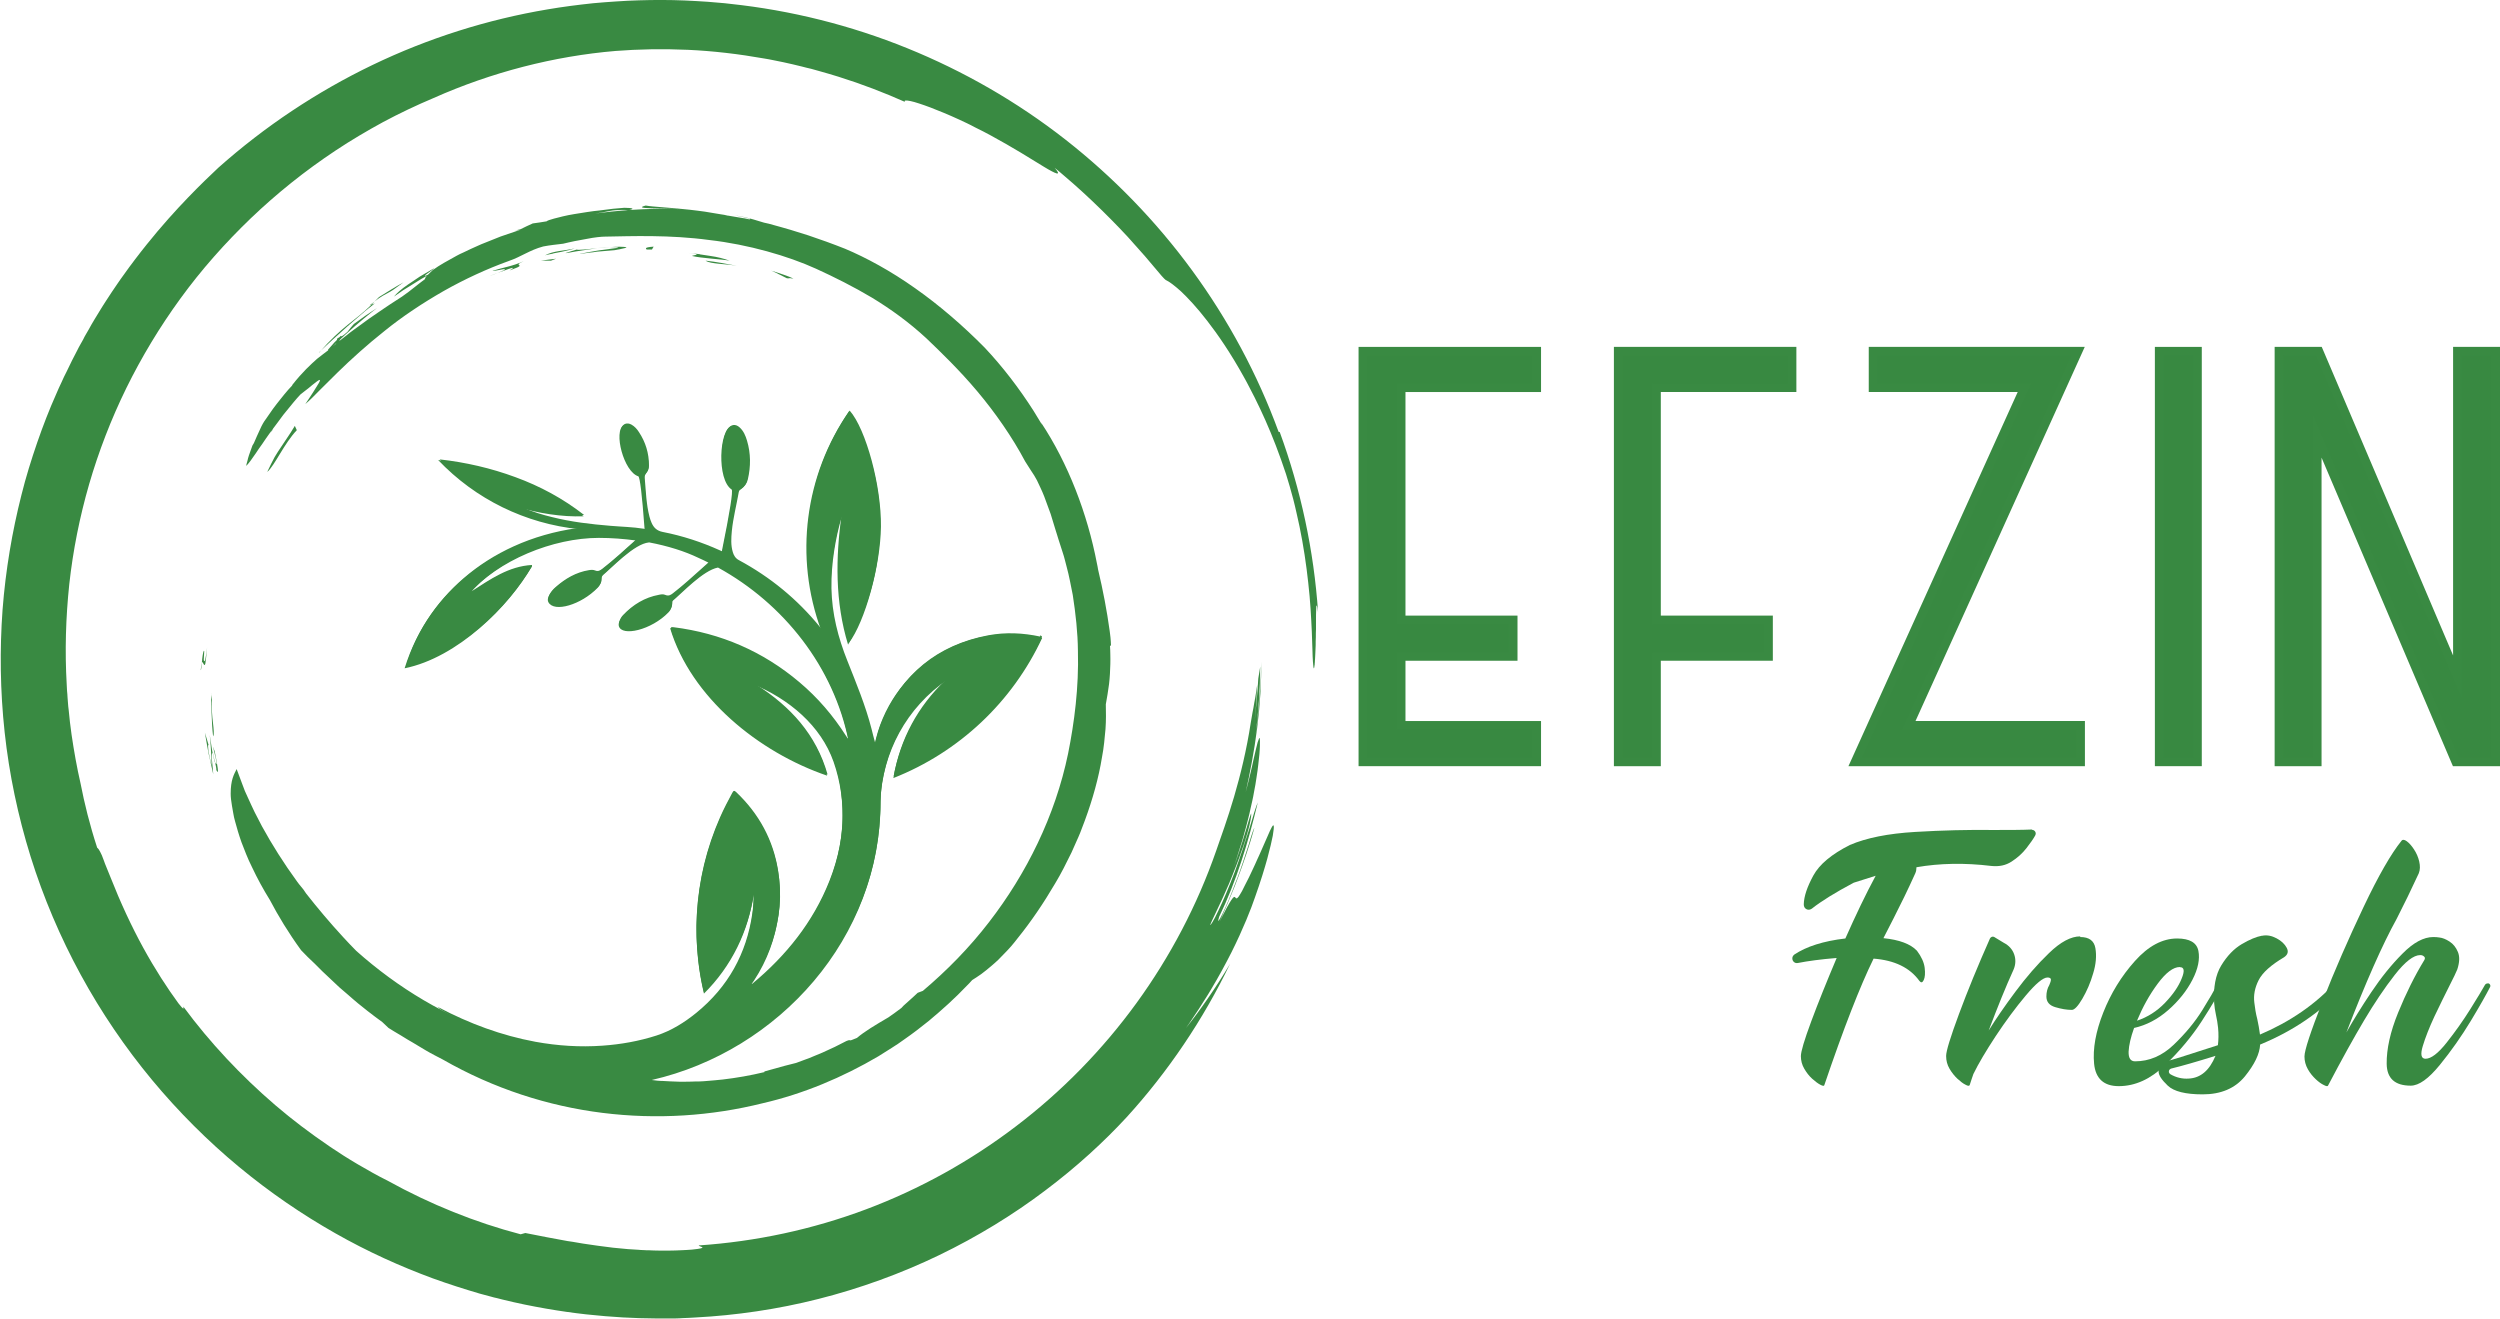 <svg xmlns="http://www.w3.org/2000/svg" id="Layer_2" data-name="Layer 2" viewBox="0 0 155.09 81.81"><defs><style>      .cls-1 {        fill: #398a42;      }      .cls-2 {        fill: #388941;      }    </style></defs><g id="Layer_3" data-name="Layer 3"><g><path class="cls-1" d="M68.92,40.03c0-.17-.02-.33-.03-.48-.01-.15-.04-.28-.05-.41-.17-1.24-.41-2.51-.72-3.81-.02-.12-.04-.25-.07-.37-.59-3.09-1.79-6.22-3.47-8.75.02.04.04.09.07.15-.17-.29-.35-.58-.53-.87-.9-1.41-1.92-2.74-3.03-3.92-1.32-1.34-2.81-2.63-4.32-3.69-1.51-1.07-3.04-1.9-4.35-2.45-.4-.15-.78-.31-1.16-.44-.38-.13-.75-.26-1.12-.39-.37-.12-.73-.23-1.09-.34-.36-.11-.71-.2-1.06-.3-.2-.06-.4-.11-.6-.15-.2-.06-.41-.12-.63-.19-.18-.05-.38-.11-.57-.15-.2-.04-.4-.08-.61-.11.36.07.68.13.96.21l-.04.04c-.2-.04-.4-.09-.6-.11-.24-.04-.48-.08-.71-.12-.01,0-.02,0-.03,0-.15-.04-.31-.07-.47-.09-.32-.05-.64-.11-.96-.16-.32-.05-.64-.08-.95-.12-1.24-.14-2.32-.18-2.72-.26-.87.23.81.14,2.29.23-1.55-.08-3.39.01-5.07.22-.12.02-.24.03-.36.05.2-.03.39-.07.57-.1.24-.04.47-.1.71-.11.24-.02.5-.03.8,0,.41-.1.26-.14-.27-.15-.21.02-.45.04-.7.06-.25.03-.52.06-.79.1-.54.05-1.1.15-1.61.23-.51.08-.95.2-1.26.28-.26.07-.43.13-.46.17-.31.05-.6.1-.86.13-.26.12-.51.23-.76.36l-.34.08c.09-.01.2-.02.31-.04-.08.03-.16.05-.23.08-.32.11-.65.22-.97.33-.32.13-.64.25-.95.38-.32.12-.62.27-.92.4-.15.07-.3.14-.44.21-.07.03-.14.07-.22.1-.07.04-.14.07-.21.11-.55.3-1.06.58-1.47.88.16-.08.32-.15.45-.21-.16.08-.32.15-.45.21-.14.13-.23.23-.31.3-.54.22.25-.24.4-.42-.32.19-.62.36-.9.53-.27.18-.51.34-.73.49-.43.29-.72.56-.87.75l.56-.39.58-.36.58-.36.32-.18c-.1.11-.12.17-.11.2-.13.1-.26.2-.38.29-.48.39-.87.68-1.05.8-.26.17-.5.33-.74.48-.24.15-.46.32-.68.46-.22.15-.43.29-.64.44-.2.15-.4.29-.59.43-.19.14-.38.27-.56.41-.18.14-.35.28-.52.41-.06.04-.11.09-.17.13.03-.04.05-.08.08-.12.11-.1.23-.21.36-.33.69-.63,1.54-1.33,1.91-1.6-.24.16-.49.31-.73.48l-.71.51c-.14.16-.27.31-.39.48-.18.16-.28.24-.34.27,0,0-.03,0-.07.01-.01,0-.01-.02-.01-.03l-.07.08s-.09.05-.15.09l-.02.09-.16.16c-.13.14-.25.28-.38.43-.01.03-.02.04,0,.05-.22.17-.44.33-.69.53-.4.36-.9.81-1.53,1.61,0,.01-.01.03-.02.05-.08.09-.16.17-.24.26-.16.18-.31.37-.47.57-.16.2-.32.4-.48.62-.15.22-.31.45-.48.69-.07.09-.2.3-.32.58-.12.25-.25.55-.38.85-.03.05-.06.1-.09.15-.19.5-.28.79-.3.91-.06.2-.09.33-.08.35.14-.14.35-.42.59-.78.12-.18.25-.38.4-.58.14-.21.29-.43.45-.65.06-.09.13-.19.2-.28-.05.09-.11.17-.16.26.03-.05.07-.1.11-.14.03-.05.05-.1.07-.14.09-.12.18-.24.27-.36.17-.22.32-.45.5-.66.17-.21.34-.41.49-.6.08-.09.15-.18.23-.27.08-.08.15-.16.22-.24.19-.14.34-.26.49-.38.15-.12.3-.26.51-.41.33-.25.2,0-.03.35-.22.37-.55.85-.68,1.05.27-.23.57-.53.9-.87.34-.33.71-.7,1.12-1.11.82-.8,1.8-1.69,2.91-2.57,1.1-.89,2.35-1.72,3.66-2.47,1.31-.74,2.68-1.37,4.01-1.85.82-.28,1.3-.68,2.16-.91.41-.08.82-.12,1.23-.17.22-.05.46-.11.71-.16.25-.05.51-.1.76-.14.49-.1.93-.14,1.13-.14,1.65-.03,4.04-.12,6.47.21,2.44.28,4.88.99,6.62,1.78,1.16.53,2.32,1.11,3.48,1.8,1.15.7,2.29,1.52,3.37,2.52.9.86,2.05,1.97,3.16,3.29,1.11,1.32,2.17,2.84,2.97,4.35l.37.58.19.29.17.3c.14.3.31.64.45,1,.13.36.27.74.4,1.09.11.35.21.68.29.95.04.13.08.25.11.35.03.1.05.18.07.23.09.29.19.58.28.87.1.29.16.58.24.87.16.58.26,1.17.38,1.75.18,1.17.31,2.33.32,3.47.06,2.27-.22,4.43-.61,6.37-.8,3.87-2.59,7.46-4.9,10.45-1.23,1.6-2.63,3.02-4.11,4.27l-.32.12c-.16.16-.34.31-.49.45-.15.13-.29.26-.39.35-.06.06-.1.11-.13.14-.26.2-.53.39-.8.58-.82.48-1.49.88-1.96,1.28-.66.29-.27.04-.65.19-.94.5-2,.97-3.12,1.36-.36.08-.86.22-1.97.53v.04c-.87.21-1.74.36-2.59.46-.33.04-.66.06-.98.09-.16.01-.32.03-.48.03-.16,0-.32,0-.47.01-.31,0-.61.02-.91,0-.29-.01-.58-.02-.86-.04-.24,0-.48-.03-.7-.06,7.86-1.8,14.23-8.8,14.19-17.31h0c.11-2.98,1.62-5.81,4.18-7.54-1.78,1.6-2.97,3.76-3.38,6.12,4.08-1.61,7.38-4.72,9.23-8.69-4.77-1.15-9.47,1.98-10.4,6.65-.44-2.13-1.16-3.72-1.76-5.26-.98-2.51-1.42-4.95-.27-9.11-.39,2.73-.42,5.49.39,8.13,2.55-4.52,2.73-10.03.07-14.49-2.76,3.98-3.42,9.05-1.74,13.6-1.44-1.82-3.26-3.3-5.29-4.38h0c-.78-.72,0-3.29.15-4.27.28-.14.45-.35.52-.6.44-1.62-.16-3.6-.94-3.41-.76.18-.93,3.32.01,3.93.09.11-.11,1.37-.6,3.78,0,.05,0,.1,0,.14-1.28-.59-2.62-1.02-3.99-1.28h0c-.79-.4-.75-2.66-.86-3.48.19-.18.29-.38.29-.61-.02-1.39-.91-2.89-1.54-2.54-.65.37,0,2.89.91,3.17.1.07.23,1.14.38,3.19,0,.05.02.09.03.13-.49-.07-.99-.11-1.48-.14-2.25-.16-4.26-.37-6.45-1.28,1.32.39,2.75.63,4.13.58-2.36-1.86-5.37-3.02-9.03-3.49,2.31,2.43,5.41,3.95,8.75,4.29h.03c-4.96.61-9.32,3.67-10.86,8.63,3.27-.66,6.47-3.83,7.9-6.33-.95,0-2.06.41-3.96,1.77,1.85-2.15,5.28-3.53,8.11-3.53.78,0,1.55.06,2.29.16-1.47,1.34-2.27,2-2.39,1.98-.93-.46-3.39,1.19-3.03,1.85.35.66,2.04.16,3.06-.9.17-.18.24-.4.22-.69.63-.51,2.03-2.04,2.97-2.12,1.16.22,2.21.55,3.06.96.22.1.44.2.65.31-1.57,1.43-2.42,2.13-2.54,2.12-.91-.45-3.24,1.1-3.05,1.8.18.67,2.02.25,3.08-.85.17-.18.24-.4.22-.68.6-.49,1.91-1.92,2.85-2.1,4.08,2.24,7.19,6.17,8.11,10.81h0s0,0,0,0c-2.39-3.95-6.49-6.56-11.08-7.05,1.29,4.29,5.49,7.7,9.74,9.15-.53-2.32-2.54-4.55-4.67-5.7,2.32.93,4.29,2.62,5.07,4.84,1.76,5.04-.81,10.48-5.24,14.01.88-1.19,1.46-2.54,1.73-3.96h0c.62-2.89-.26-6.06-2.67-8.21-2.21,3.79-2.87,8.28-1.86,12.54,1.7-1.68,2.79-3.89,3.09-6.27.06,3.87-2.23,7.37-5.76,8.88-6.65,2.18-13.75-.67-18.9-5.26-.28-.28-.54-.56-.8-.84-.85-.92-1.61-1.83-2.31-2.72-.06-.08-.11-.17-.17-.25-.09-.11-.18-.22-.27-.33-.04-.05-.08-.1-.12-.16-.83-1.14-1.55-2.28-2.18-3.43-.15-.29-.3-.58-.45-.87-.15-.29-.27-.59-.41-.88l-.2-.44c-.06-.15-.12-.3-.17-.45l-.34-.91c-.17.34-.37.67-.37,1.53,0,.21.03.46.08.75.02.14.05.3.08.46.02.08.03.17.05.26.02.09.05.18.07.27.1.37.22.79.39,1.27.09.23.19.48.29.74.05.13.11.27.17.4.06.14.13.27.2.42.32.68.69,1.36,1.1,2.02.52.99,1.16,2.05,1.94,3.12.13.13.26.27.4.41.14.14.29.28.45.43.15.15.31.31.47.47.16.16.34.31.51.48.17.16.35.33.53.5.19.16.38.32.57.49.19.16.38.34.58.5.2.16.4.32.6.48.3.24.62.47.93.7.13.12.25.24.38.36.21.14.48.29.76.46.14.09.29.18.44.27.1.06.21.12.31.18.28.17.55.33.8.48.37.22.74.4,1.06.57,3.16,1.81,6.54,2.89,9.91,3.31,3.37.42,6.73.2,9.94-.6,2.52-.58,4.96-1.61,7.17-2.91.54-.35,1.1-.67,1.61-1.05.26-.19.52-.36.77-.56.25-.2.5-.39.74-.58.84-.7,1.64-1.42,2.37-2.19.1-.1.21-.21.33-.35.16-.1.35-.22.56-.37.2-.15.43-.33.67-.54.12-.11.25-.21.38-.34.13-.13.26-.26.39-.4.14-.14.28-.29.42-.45.14-.16.28-.34.42-.52.8-.99,1.59-2.15,2.31-3.38.37-.61.69-1.26,1.01-1.91.15-.33.29-.66.44-.99.07-.16.14-.33.2-.5.06-.17.13-.33.19-.5.49-1.33.86-2.67,1.06-3.91.12-.61.17-1.21.22-1.76.04-.55.03-1.07.02-1.54.08-.41.14-.83.2-1.25.05-.42.07-.84.08-1.24.01-.2,0-.39,0-.58,0-.19-.01-.37-.02-.54M20.84,21.33c-.07.06-.14.11-.2.16.06-.06.13-.12.21-.19v.03Z"></path><g><path class="cls-1" d="M47.11,13.74c-.1-.03-.2-.06-.3-.09.1.03.2.06.3.09"></path><path class="cls-1" d="M35.7,13.43s.01,0,.02,0c0,0,0,0,0,0,0,0,0,0-.02,0"></path><path class="cls-1" d="M13.19,46.7c-.02-.09-.04-.18-.05-.28l-.13-.83c.06.53.07.89.09,1.16.01.28.02.49.03.75-.07-.28-.16-.65-.2-.92-.03-.27-.04-.45.02-.33l-.24-.8c.08.43.14.87.23,1.3l.29,1.29c-.03-.51-.17-1.36-.03-1.35"></path><path class="cls-1" d="M13.33,47.28c-.04-.17-.08-.36-.13-.59,0,0,0,0-.01,0,.04.18.08.36.11.54,0,.02.02.03.02.05"></path><path class="cls-1" d="M13.3,46.57c-.13-.48-.06-.1.04.28.09.37.16.75,0,.43.05.23.09.4.08.49.2.41.07-.31-.11-1.21"></path><path class="cls-1" d="M12.53,41.1s-.05.18-.08.47c.03.02.05-.21.08-.47"></path><path class="cls-1" d="M12.54,40.91c0,.06-.01.13-.02.19.04-.07.08.04.12.11.03.06.07.08.1-.05.02-.13.06-.43.11-1.01-.03.26-.07.52-.1.69-.03.17-.06.24-.11.11l.03-.55c-.04-.12-.09.18-.13.5"></path><path class="cls-1" d="M13.1,43.04v.66s.03.66.03.66l.03.66c.01.22.04.44.06.66.04-.07.05-.18.04-.32,0-.14-.03-.32-.05-.53-.02-.2-.05-.43-.06-.67-.01-.24-.03-.49,0-.74l-.06-.39Z"></path><path class="cls-1" d="M22.93,18.94l.11-.04c.06-.06.13-.12.19-.19-.09.07-.18.14-.3.23"></path><path class="cls-1" d="M24.42,17.96c.15-.1.33-.25.62-.45-.27.14-.51.3-.77.45-.25.16-.51.31-.76.47-.1.11-.19.19-.29.28.47-.36.66-.43.85-.54.1-.05.2-.11.35-.21"></path><path class="cls-1" d="M19.78,21.87c.29-.28.59-.55.89-.83.3-.27.6-.54.89-.8.3-.26.59-.51.87-.75.07-.06.14-.12.21-.18.07-.06.14-.11.21-.17.14-.11.27-.22.4-.32l-.19.07c-1.11,1.08-1.8,1.31-3.26,2.98"></path><path class="cls-1" d="M18.41,26.68l-.12-.26c-.18.31-.34.54-.48.75-.14.21-.26.39-.38.57-.12.18-.25.37-.39.61-.13.24-.27.52-.44.88,0,.02-.01.03-.02.05,0,0,0,0,0,0,.46-.4,1.05-1.77,1.83-2.59"></path><path class="cls-1" d="M31.27,16.76c-.06.03-.15.07-.3.13-.02,0-.04.02-.07.03.03-.01.06-.02.09-.03.21-.08.4-.15.55-.2.3-.1.41-.11.07.09.32-.13.49-.18.56-.23.08-.04.07-.07.05-.09-.05-.04-.15-.07.27-.26-.69.32-1.28.39-1.93.6,0,.04.46-.07.67-.1.1-.01.14,0,.03.06"></path><path class="cls-1" d="M30.9,16.92c-.18.07-.37.14-.53.21.22-.1.39-.16.53-.21"></path><path class="cls-1" d="M34.32,15.72c.18-.03.35-.07.52-.1.33-.07.63-.14.81-.21-.67.16-1.3.14-1.84.43.16-.04.34-.08.51-.11"></path><path class="cls-1" d="M34.16,16.18c.11-.04.22-.09.34-.13-.31.03-.63.08-.94.12h.6Z"></path><path class="cls-1" d="M35.99,15.75l1.07-.14,1.07-.09c.64-.12.81-.16.7-.19-.11-.02-.51-.04-.98,0,.26,0,.46,0,.51.04-.4.05-.79.11-1.19.16-.4.06-.79.14-1.18.21"></path><path class="cls-1" d="M35.78,15.48c-.24.06-.47.15-.7.22,0,.02.25-.03.63-.1.38-.06.88-.14,1.34-.2-.62.06-1.19.13-1.28.08"></path><path class="cls-1" d="M37.85,15.34c-.23,0-.5.03-.79.05.27-.02.54-.03.79-.05"></path><path class="cls-1" d="M40.45,15.47l.1-.17c-.7.05-.42.15-.44.18h.34Z"></path><path class="cls-1" d="M43.42,15.77c-.23-.03-.46-.05-.71-.08.98.11.26.13.22.19.59.14,1.83.2,2.33.29-.36-.13-.76-.23-1.18-.29-.21-.03-.43-.07-.66-.1"></path><path class="cls-1" d="M45.72,16.49c-.65-.12-1.3-.25-1.95-.32.18.12.46.15.8.19.34.04.74.06,1.15.13"></path><path class="cls-1" d="M48.81,17.26c.17.04.06-.05.41.03-.13-.08-.36-.16-.61-.25-.26-.09-.53-.18-.77-.25l.25.11.24.12.48.24Z"></path></g><path class="cls-1" d="M79.32,26.79c-1.31-3.58-3.13-6.96-5.37-10.02-2.24-3.06-4.9-5.8-7.88-8.13-2.98-2.33-6.29-4.23-9.79-5.65-3.5-1.42-7.21-2.35-10.97-2.75l-.35-.04-.35-.03c-.24-.02-.47-.04-.71-.06-.47-.03-.94-.06-1.42-.08-.95-.04-1.89-.04-2.84-.01-.47.02-.95.03-1.42.07-.24.02-.47.03-.71.05l-.71.06c-.94.1-1.89.22-2.82.38-3.75.63-7.42,1.79-10.87,3.45-3.45,1.66-6.68,3.81-9.56,6.37-.48.45-1.13,1.07-1.89,1.86-.76.79-1.64,1.76-2.57,2.92-.23.29-.47.59-.71.91-.12.16-.24.32-.36.48-.12.16-.24.33-.36.5-.06.08-.12.17-.18.25-.06.09-.12.17-.18.26-.12.18-.24.35-.36.53-.12.18-.24.37-.36.55-.06.09-.12.19-.18.28s-.12.19-.18.29c-.12.19-.24.39-.36.59-.12.2-.24.4-.35.61-.06.1-.12.2-.18.31-.06.1-.12.21-.17.32-.06.11-.12.21-.18.32-.06.11-.12.21-.17.32-.11.22-.23.44-.34.66-.11.22-.22.45-.33.68-.06.11-.11.23-.17.34-.05.12-.11.23-.16.35-.11.23-.22.47-.32.71-.43.96-.82,1.97-1.18,3.01-.36,1.05-.7,2.13-.98,3.26-.57,2.25-.98,4.64-1.17,7.11-.18,2.48-.15,5.03.13,7.61.28,2.58.82,5.17,1.61,7.71.79,2.53,1.84,5,3.11,7.33,1.27,2.33,2.76,4.52,4.42,6.52,1.66,2,3.48,3.81,5.4,5.4,1.92,1.59,3.93,2.96,5.96,4.11,2.02,1.15,4.07,2.07,6.05,2.8.99.36,1.97.67,2.92.95.24.07.48.13.71.19.06.02.12.03.18.05.06.01.12.03.18.04.12.03.23.06.35.09.46.12.92.21,1.37.31,1.8.37,3.48.6,4.99.72,1.51.13,2.85.15,3.98.14.14,0,.27,0,.41,0,.14,0,.27-.01.41-.02.27-.01.55-.02.82-.04,2.47-.13,5.06-.5,7.62-1.15,2.57-.65,5.11-1.57,7.49-2.72,2.38-1.15,4.59-2.51,6.55-3.99,1.96-1.47,3.67-3.04,5.08-4.57,2.57-2.82,4.75-6.06,6.41-9.51-.91,1.53-1.86,2.88-2.74,3.99l.21-.3c.07-.1.14-.2.2-.3.13-.2.27-.4.4-.6.13-.2.25-.4.38-.6.06-.1.13-.2.19-.3.06-.1.12-.2.18-.3.48-.8.9-1.58,1.27-2.31.73-1.46,1.22-2.71,1.46-3.42.69-1.94.97-3.16,1.1-3.81.11-.66.07-.76-.06-.53-.07.12-.16.32-.27.58-.12.26-.25.57-.4.91-.08.17-.15.35-.24.53-.04.09-.08.18-.12.27-.04.09-.09.18-.13.28-.09.18-.18.37-.26.55-.09.18-.18.36-.27.53-.06.13-.11.23-.16.32-.05.09-.09.16-.13.22-.07.12-.12.18-.16.21-.08.06-.1-.01-.14-.05-.04-.04-.09-.04-.23.17-.03.05-.07.11-.12.19-.05.08-.1.17-.16.28-.12.22-.27.52-.47.9.07-.14.13-.28.19-.41.06-.13.12-.26.17-.39.11-.25.22-.49.31-.72.09-.23.19-.46.28-.68.09-.22.17-.44.25-.66.32-.87.63-1.75.97-2.95,0-.04-.04.05-.1.22-.06.18-.15.44-.24.77-.05.16-.11.34-.17.52-.06.18-.12.38-.19.58-.07.2-.14.4-.21.61-.07.21-.15.41-.23.61-.6,1.62-1.3,3.01-1.04,2.18.52-1.07.98-2.24,1.38-3.45.4-1.21.73-2.45,1.02-3.65-.05.1-.12.3-.21.58-.04.14-.09.3-.14.47-.05.17-.11.36-.17.56-.25.8-.57,1.77-.91,2.7-.35.92-.72,1.8-1.02,2.41-.07.15-.14.29-.2.41-.06.12-.12.22-.16.29-.09.15-.14.21-.14.16.06-.15.16-.36.28-.61.12-.25.26-.55.41-.87.08-.16.15-.33.23-.51.08-.18.16-.35.24-.54.15-.37.31-.75.45-1.13.07-.19.15-.38.21-.56.06-.19.13-.37.19-.54.03-.09.06-.18.09-.26.03-.09.05-.17.08-.25.05-.16.1-.32.14-.47.04-.15.08-.28.11-.41.03-.13.05-.24.07-.34.04-.2.05-.34.04-.4,0-.03-.05.1-.12.33-.03.11-.07.25-.12.4-.02.08-.04.16-.07.24-.03.08-.05.17-.08.26-.06.18-.11.37-.17.56-.06.19-.13.39-.19.58-.12.38-.26.74-.36,1.03.08-.22.15-.44.22-.66.07-.22.14-.43.2-.64.03-.11.07-.21.1-.31.03-.1.06-.21.09-.31.06-.21.12-.41.17-.61.05-.2.1-.39.15-.58.02-.1.05-.19.07-.28.02-.09.04-.19.06-.28.04-.18.08-.36.12-.53.04-.17.07-.34.1-.51.03-.16.06-.32.09-.48.02-.15.05-.3.07-.45.04-.29.09-.55.11-.8.03-.24.05-.46.07-.65.01-.19.03-.36.03-.5.01-.28,0-.45-.01-.49-.02-.04-.06.04-.13.26-.03.11-.07.26-.11.44-.02.09-.04.19-.07.3-.03.11-.05.23-.08.35-.03.13-.06.26-.09.41-.03.15-.07.3-.11.47-.04.17-.08.34-.13.53-.05.18-.1.38-.15.58.26-1.15.53-2.54.71-3.97.18-1.43.27-2.88.25-4.13,0,0,0,.01,0,.02,0,.31-.01.68-.03,1.07-.02.39-.04.81-.08,1.23-.02.21-.03.42-.05.62-.02.2-.04.4-.06.59,0,.09-.02.19-.03.28-.01.09-.02.18-.03.26-.02.17-.04.33-.06.47.17-1.4.27-2.81.28-4.22-.04.22-.07.47-.12.74-.06,1.05-.16,2.1-.29,3.19.06-.46.1-.93.14-1.39.03-.47.07-.93.08-1.4-.03.17-.05.35-.08.54-.03.19-.06.38-.1.57-.02.1-.03.2-.05.3-.02.1-.04.2-.06.31-.04.21-.07.42-.11.64-.25,1.64-.63,3.21-1.03,4.57-.4,1.36-.82,2.52-1.11,3.35-1.17,3.37-2.85,6.57-4.95,9.46-2.1,2.89-4.62,5.47-7.46,7.63-2.83,2.16-5.98,3.91-9.31,5.16-3.33,1.25-6.84,2-10.38,2.24-.02.09.75.14-.43.26-.23.02-.46.03-.69.04-.23.01-.45.02-.68.02-.22,0-.44,0-.66,0-.22,0-.44-.01-.65-.02-.11,0-.22,0-.32-.01-.11,0-.21-.01-.32-.02-.21-.01-.42-.03-.64-.04-.21-.02-.42-.04-.63-.06l-.31-.03-.31-.04c-.21-.03-.42-.05-.62-.08-.21-.03-.42-.06-.62-.09-.21-.03-.42-.06-.63-.1-.21-.04-.42-.07-.63-.1-.85-.15-1.71-.32-2.62-.5-.09.03-.2.06-.29.08-2.79-.73-5.59-1.85-8.26-3.33l-.47-.24-.46-.25c-.31-.17-.61-.35-.91-.52-.15-.09-.3-.18-.45-.27l-.45-.28-.44-.29c-.15-.1-.3-.19-.44-.29-1.16-.79-2.28-1.63-3.34-2.54-2.12-1.82-4.05-3.87-5.71-6.12.04.15.04.24-.3-.2-.69-.94-1.45-2.11-2.18-3.44-.73-1.33-1.42-2.82-2.03-4.37-.09-.23-.18-.46-.28-.69-.05-.11-.09-.23-.13-.34-.04-.11-.09-.23-.13-.34-.16-.35-.23-.43-.29-.47-.47-1.44-.79-2.75-1.03-3.98-.23-1-.41-2.02-.56-3.04l-.1-.77-.08-.77c-.02-.13-.03-.26-.04-.39l-.03-.39c0-.13-.02-.26-.03-.39l-.02-.39c-.12-2.07-.06-4.16.16-6.24.23-2.08.64-4.15,1.23-6.19.59-2.03,1.36-4.03,2.31-5.97.95-1.93,2.07-3.79,3.36-5.56.64-.88,1.33-1.74,2.06-2.57.73-.83,1.5-1.63,2.3-2.4,1.61-1.54,3.37-2.95,5.27-4.21.95-.63,1.93-1.21,2.94-1.76,1.01-.54,2.06-1.04,3.13-1.49,3.59-1.6,7.48-2.6,11.29-2.92,1.41-.11,2.93-.14,4.49-.07,1.56.07,3.16.26,4.74.54.2.03.39.07.59.11.2.04.39.08.59.12.19.04.39.09.58.13.1.02.19.04.29.07.1.02.19.05.29.07.19.05.38.1.57.14.19.05.38.11.57.16.38.1.75.22,1.12.33,1.47.46,2.86,1,4.12,1.56-.07-.1.06-.11.35-.05.14.03.32.08.53.15.21.07.45.15.71.25.52.2,1.13.45,1.78.75.16.08.32.15.49.23.16.08.33.16.49.25.16.08.33.16.5.25.16.09.33.18.49.26,1.31.71,2.53,1.47,3.29,1.94.1.06.19.11.27.16.08.05.16.09.22.12.13.07.23.11.3.13.13.02.1-.08-.13-.35.09.07.19.15.28.23.05.04.1.08.14.12.05.04.09.08.14.12.19.16.39.33.58.5.19.17.39.35.59.53.2.18.39.36.59.55.78.74,1.54,1.51,2.2,2.22.32.36.63.7.9,1.01.14.16.27.3.39.45.12.14.23.27.33.39.21.24.38.44.5.59.13.14.21.23.25.25.11.05.24.13.4.25.16.12.34.27.55.46.21.2.45.44.72.74.27.3.57.65.9,1.08.66.85,1.45,1.99,2.3,3.53.11.19.21.39.32.6.11.21.22.42.33.64.11.22.22.44.33.68.11.23.22.47.33.72.44.99.87,2.1,1.28,3.34.16.49.3,1.01.45,1.56.07.28.14.56.2.84.07.28.12.57.19.86.24,1.16.42,2.37.54,3.49.13,1.12.18,2.17.22,3.02.04.85.04,1.51.07,1.87.04.54.07.5.11.16,0-.04,0-.09.01-.14,0-.05,0-.11.01-.17,0-.12.02-.26.02-.41,0-.15.02-.3.02-.47,0-.16,0-.33.01-.49,0-.17,0-.33.01-.5,0-.16,0-.32,0-.47,0-.3,0-.55.01-.73,0-.36.04-.41.12.16-.26-3.83-1.07-7.61-2.38-11.19"></path><path class="cls-1" d="M64.53,39.49c-1.07-.23-2.14-.28-3.22-.08-3.16.6-5.36,2.4-6.61,5.37-.18.42-.29.86-.41,1.3-.08-.28-.15-.57-.22-.85-.37-1.45-.95-2.84-1.5-4.23-.58-1.45-.96-2.93-.99-4.5-.01-.79.05-1.57.17-2.34.11-.71.26-1.41.47-2.1-.16,1.31-.25,2.62-.2,3.94.05,1.32.24,2.62.63,3.9,1.02-1.33,1.97-4.82,2-7.23.03-2.5-.92-6.04-1.94-7.2-1.07,1.56-1.83,3.25-2.25,5.1-.65,2.85-.48,5.65.51,8.44-.05-.06-.08-.09-.1-.11-1.4-1.72-3.08-3.1-5.03-4.15-.21-.11-.32-.29-.38-.5-.13-.43-.1-.87-.06-1.31.08-.81.29-1.61.43-2.41.02-.09.06-.16.14-.21.22-.13.36-.32.42-.57.19-.81.19-1.62-.05-2.42-.09-.3-.21-.59-.45-.81-.26-.24-.54-.2-.74.09-.09.13-.14.28-.19.42-.19.67-.22,1.35-.11,2.03.07.46.18.9.56,1.22.05.04.05.11.05.17,0,.14-.01.28-.03.42-.16,1.11-.39,2.22-.61,3.32-.06.01-.09-.02-.14-.04-1.15-.52-2.34-.91-3.57-1.15-.36-.07-.56-.27-.69-.57-.05-.12-.1-.25-.13-.38-.2-.77-.22-1.56-.29-2.35-.01-.16,0-.28.12-.4.11-.12.14-.27.14-.43,0-.75-.21-1.44-.62-2.06-.12-.19-.27-.36-.47-.47-.28-.15-.53-.05-.63.24-.05.13-.07.26-.07.4,0,.72.21,1.38.59,1.99.12.19.26.37.47.46.12.06.17.14.19.26.03.2.07.4.09.6.08.8.15,1.6.23,2.4.01.11,0,.13-.11.11-.68-.11-1.37-.12-2.06-.18-1.22-.1-2.43-.24-3.62-.54-.59-.14-1.17-.32-1.73-.56,1.21.28,2.43.5,3.72.43-1.32-1.03-2.74-1.79-4.27-2.35-1.52-.56-3.08-.92-4.69-1.1,2.35,2.42,5.21,3.83,8.55,4.26-5.76.8-9.53,4.62-10.65,8.61.75-.15,1.46-.41,2.12-.77,2.37-1.27,4.22-3.1,5.64-5.37.03-.05.08-.09.06-.18-1.45.08-2.58.89-3.74,1.63,1.74-2.01,5.74-3.98,10.17-3.22.01.03-.01.05-.03.07-.67.6-1.33,1.21-2.04,1.76-.13.1-.26.18-.44.1-.12-.05-.25-.04-.38-.02-.81.13-1.48.53-2.08,1.06-.14.12-.26.26-.35.42-.18.32-.08.58.28.69.21.07.43.06.64.01.82-.17,1.5-.58,2.09-1.17.12-.12.21-.28.2-.45,0-.18.07-.29.2-.39.06-.04.11-.1.17-.15.57-.52,1.13-1.07,1.79-1.49.4-.26.81-.36,1.3-.24,1.06.27,2.1.61,3.08,1.1.12.06.14.1.03.19-.13.11-.25.23-.38.34-.58.52-1.15,1.04-1.77,1.52-.14.11-.27.18-.46.1-.13-.06-.27-.04-.4-.01-.88.16-1.61.61-2.22,1.25-.1.1-.17.22-.22.36-.09.24,0,.43.23.52.15.06.32.07.48.05.88-.09,1.62-.49,2.26-1.08.19-.17.3-.38.3-.64,0-.08.02-.14.08-.19.49-.43.95-.89,1.46-1.29.34-.27.7-.53,1.11-.69.11-.04.2-.06.32.01,3.43,1.97,5.91,4.75,7.33,8.45.27.71.48,1.45.62,2.2-.06-.06-.1-.13-.14-.19-.8-1.26-1.76-2.38-2.9-3.34-2.26-1.91-4.87-3.04-7.81-3.41-.16-.02-.19.01-.14.17.57,1.75,1.55,3.25,2.8,4.57,1.72,1.81,3.76,3.15,6.07,4.09.26.11.52.19.83.31-.71-2.5-2.31-4.22-4.4-5.56.02-.02.05,0,.07,0,1.58.71,2.95,1.7,3.93,3.16.94,1.4,1.28,2.97,1.33,4.62.05,1.52-.26,2.98-.82,4.39-1.01,2.54-2.67,4.61-4.76,6.35-.02.02-.05.05-.09.01.04-.06.08-.12.12-.18,1.35-2.08,1.93-4.35,1.55-6.82-.3-1.92-1.19-3.54-2.6-4.88-.12-.11-.16-.1-.24.04-.27.5-.53,1-.76,1.52-.84,1.91-1.32,3.9-1.44,5.99-.06.97-.02,1.93.09,2.89.07.65.18,1.3.35,1.98,1.69-1.71,2.69-3.72,3.1-6.06-.03.39-.04.78-.1,1.17-.36,2.5-1.51,4.56-3.47,6.16-.74.6-1.55,1.11-2.47,1.41-1.09.35-2.21.55-3.35.63-1.4.1-2.78.01-4.16-.24-2.11-.39-4.1-1.13-6-2.13-.03-.01-.05-.03-.08-.04.19.2.45.32.69.46.25.14.51.28.76.42.51.27,1.03.53,1.55.77.39.18.78.35,1.18.52,2.69,1.12,5.47,1.86,8.37,2.17.33.04.67.11,1.01.02,4.97-1.29,8.84-4.1,11.51-8.48,1.62-2.65,2.41-5.55,2.42-8.66,0-.5.06-1,.16-1.49.48-2.45,1.72-4.43,3.72-5.93.03-.02.06-.07.12-.05-1.7,1.64-2.76,3.6-3.19,5.94.05-.02.07-.02.09-.03,4.11-1.69,7.12-4.53,9.08-8.52.06-.13.02-.15-.1-.18"></path><g><polygon class="cls-2" points="95.33 24.06 95.33 21.79 84.54 21.79 84.54 47.27 95.33 47.27 95.33 45 86.92 45 86.92 40.73 93.87 40.73 93.87 38.46 86.92 38.46 86.92 24.06 95.33 24.06"></polygon><path class="cls-1" d="M95.6,47.53h-11.32v-26.01h11.32v2.8h-8.41v13.87h6.95v2.8h-6.95v3.74h8.41v2.8ZM84.81,47h10.25v-1.73h-8.41v-4.81h6.95v-1.73h-6.95v-14.93h8.41v-1.73h-10.25v24.94Z"></path></g><g><polygon class="cls-2" points="109.72 38.46 102.77 38.46 102.77 24.06 111.18 24.06 111.18 21.79 100.39 21.79 100.39 47.27 102.77 47.27 102.77 40.73 109.72 40.73 109.72 38.46"></polygon><path class="cls-1" d="M103.03,47.53h-2.91v-26.01h11.32v2.8h-8.41v13.87h6.95v2.8h-6.95v6.54ZM100.66,47h1.85v-6.54h6.95v-1.73h-6.95v-14.93h8.41v-1.73h-10.25v24.94Z"></path></g><g><polygon class="cls-2" points="129.08 45 118.42 45 128.92 21.79 116.2 21.79 116.2 24.06 125.59 24.06 115.09 47.27 129.08 47.27 129.08 45"></polygon><path class="cls-1" d="M129.34,47.53h-14.67l10.5-23.21h-9.24v-2.8h13.4l-10.5,23.21h10.51v2.8ZM115.5,47h13.31v-1.73h-10.81l10.5-23.21h-12.04v1.73h9.54l-10.5,23.21Z"></path></g><g><rect class="cls-2" x="133.95" y="21.79" width="2.38" height="25.47"></rect><path class="cls-1" d="M136.59,47.53h-2.91v-26.01h2.91v26.01ZM134.22,47h1.85v-24.94h-1.85v24.94Z"></path></g><g><polygon class="cls-2" points="154.83 47.27 154.83 21.79 152.45 21.79 152.45 41.97 143.86 21.79 141.39 21.79 141.39 47.27 143.76 47.27 143.76 27.08 152.35 47.27 154.83 47.27"></polygon><path class="cls-1" d="M155.09,47.53h-2.92l-.07-.16-8.08-18.98v19.14h-2.91v-26.01h2.92l.07.16,8.08,18.98v-19.14h2.91v26.01ZM152.53,47h2.03v-24.94h-1.85v21.22l-9.03-21.22h-2.03v24.94h1.85v-21.22l9.03,21.22Z"></path></g><g><path class="cls-2" d="M126.05,51.48c.1,0,.17.05.21.12.04.07.04.15-.01.24-.11.2-.29.46-.54.78s-.55.59-.92.83-.78.32-1.26.27c-1.65-.2-3.2-.17-4.64.08,0,.13-.02.26-.07.37-.45,1-.91,1.94-1.36,2.82-.2.39-.41.79-.62,1.21.99.1,1.68.36,2.08.78.28.37.44.73.48,1.06.04.34.02.59-.06.76-.08.17-.17.18-.27.05-.59-.82-1.54-1.28-2.84-1.38-.84,1.71-1.86,4.33-3.06,7.86-.02.05-.1.04-.25-.04s-.31-.2-.5-.37-.35-.38-.49-.62c-.14-.24-.21-.5-.21-.78s.21-.99.64-2.15c.43-1.16.96-2.47,1.58-3.94-.99.08-1.79.19-2.4.31-.1.02-.18,0-.25-.06-.07-.06-.1-.14-.1-.23,0-.09.04-.16.12-.23.75-.5,1.8-.84,3.17-1,.64-1.44,1.26-2.74,1.88-3.89l-1.36.43c-1.15.61-2.02,1.15-2.6,1.61-.12.08-.23.09-.34.03-.11-.06-.16-.16-.16-.3.01-.49.21-1.08.59-1.78.38-.7,1.14-1.33,2.27-1.9,1.02-.44,2.37-.71,4.06-.81,1.68-.1,3.31-.14,4.86-.12.94,0,1.74,0,2.39-.03Z"></path><path class="cls-2" d="M129.05,58.13c.55,0,.86.23.94.69.08.46.04.99-.14,1.57-.17.59-.4,1.11-.67,1.57s-.49.69-.65.69c-.32,0-.66-.06-1.03-.17s-.55-.33-.55-.66c0-.27.06-.51.18-.71.06-.14.1-.25.1-.34,0-.08-.07-.13-.21-.13-.27,0-.72.37-1.35,1.12-.63.75-1.25,1.59-1.86,2.51-.61.93-1.08,1.72-1.39,2.36-.08.22-.15.45-.23.69-.03.06-.12.05-.26-.03-.15-.07-.31-.2-.5-.37-.18-.17-.35-.38-.49-.62-.14-.24-.21-.5-.21-.79,0-.31.27-1.18.8-2.61.53-1.43,1.17-2.99,1.92-4.68.03-.05.06-.08.11-.1.04-.02.09-.02.14,0l.61.37c.31.16.53.4.64.71s.1.64-.04.96c-.47,1.03-.98,2.29-1.54,3.77.44-.71.99-1.51,1.66-2.41s1.36-1.7,2.08-2.39c.72-.7,1.37-1.04,1.94-1.04Z"></path><path class="cls-2" d="M137.7,61.08c.06,0,.1.02.12.06.02.04.03.08,0,.13-.2.41-.6,1.1-1.22,2.06-.62.96-1.38,1.87-2.28,2.74-.9.87-1.86,1.31-2.88,1.31-.93,0-1.44-.47-1.53-1.39-.09-.93.1-1.99.57-3.18.47-1.19,1.12-2.25,1.96-3.19.83-.93,1.71-1.4,2.62-1.4.78,0,1.22.26,1.32.77s-.02,1.11-.37,1.79c-.35.68-.85,1.31-1.5,1.88-.65.57-1.36.94-2.12,1.11-.21.58-.32,1.07-.34,1.47-.01.4.12.6.4.6.88,0,1.68-.34,2.4-1.03.72-.69,1.31-1.4,1.77-2.14s.75-1.24.86-1.5c.03-.06.07-.08.14-.08h.08ZM135.23,59.99c-.41,0-.87.35-1.38,1.04-.51.69-.93,1.45-1.28,2.29.66-.22,1.24-.59,1.74-1.11s.84-1.02,1.03-1.5c.2-.48.16-.71-.1-.71Z"></path><path class="cls-2" d="M145.3,60.94c.06.06.09.12.09.2s-.03.14-.08.2c-1.38,1.48-3.08,2.63-5.1,3.46-.03.58-.35,1.24-.95,1.98-.61.74-1.48,1.11-2.62,1.11-1.06,0-1.78-.18-2.16-.54-.38-.36-.57-.65-.57-.88,0-.08.04-.19.12-.34s.25-.26.51-.34c0,.03,1.02-.29,3.05-.95.04-.32.05-.69.01-1.09-.03-.26-.07-.54-.14-.84-.05-.23-.08-.45-.1-.67-.06-.98.08-1.76.44-2.35.36-.59.78-1.03,1.27-1.32.49-.29.91-.46,1.24-.52h.03c.29-.06.59,0,.89.16s.51.36.63.59c.12.23.07.42-.16.58-.81.48-1.34.95-1.58,1.42-.24.47-.33.94-.27,1.4.04.34.09.67.18,1.01.07.32.13.65.17.97,1.88-.8,3.44-1.88,4.67-3.22.06-.06.13-.09.21-.09s.15.03.21.08ZM135.79,66.91c.73-.04,1.28-.51,1.65-1.41-1.18.37-2.09.63-2.75.79-.08.03-.13.08-.14.16s.02.14.09.19c.36.21.75.3,1.15.27Z"></path><path class="cls-2" d="M154.33,61c.06,0,.11.03.14.08.03.05.03.11,0,.16-.22.43-.61,1.13-1.19,2.09s-1.22,1.87-1.92,2.73c-.7.86-1.3,1.29-1.81,1.29-.98,0-1.48-.45-1.49-1.36-.01-.91.22-1.97.71-3.17s1.03-2.29,1.63-3.27c.05-.09.04-.17-.03-.22-.07-.06-.14-.08-.23-.08-.41,0-.94.41-1.58,1.23-.64.82-1.27,1.76-1.9,2.82-.63,1.06-1.38,2.41-2.24,4.05-.02.05-.11.04-.26-.04-.15-.07-.32-.19-.5-.36-.18-.17-.35-.37-.49-.62-.14-.25-.21-.51-.21-.79,0-.38.38-1.53,1.13-3.44.75-1.92,1.6-3.86,2.53-5.82.93-1.96,1.72-3.33,2.36-4.12.07-.09.18-.08.33.03.15.11.3.28.45.51.15.23.26.48.32.75s.06.51-.03.73c-.46,1-.92,1.94-1.37,2.82-.88,1.59-1.92,3.94-3.12,7.05.42-.75.93-1.58,1.54-2.49.61-.91,1.25-1.71,1.94-2.4.68-.69,1.32-1.03,1.91-1.03.14,0,.27.01.39.03.18.02.39.1.62.25.23.15.4.36.52.65.12.29.1.65-.04,1.08-.07.18-.23.51-.49,1.02-.29.57-.6,1.21-.93,1.9-.32.69-.56,1.3-.72,1.83s-.1.79.17.79c.34,0,.78-.33,1.31-1s1.02-1.36,1.47-2.08c.45-.72.75-1.22.9-1.49.04-.07.1-.1.17-.1Z"></path></g></g></g></svg>